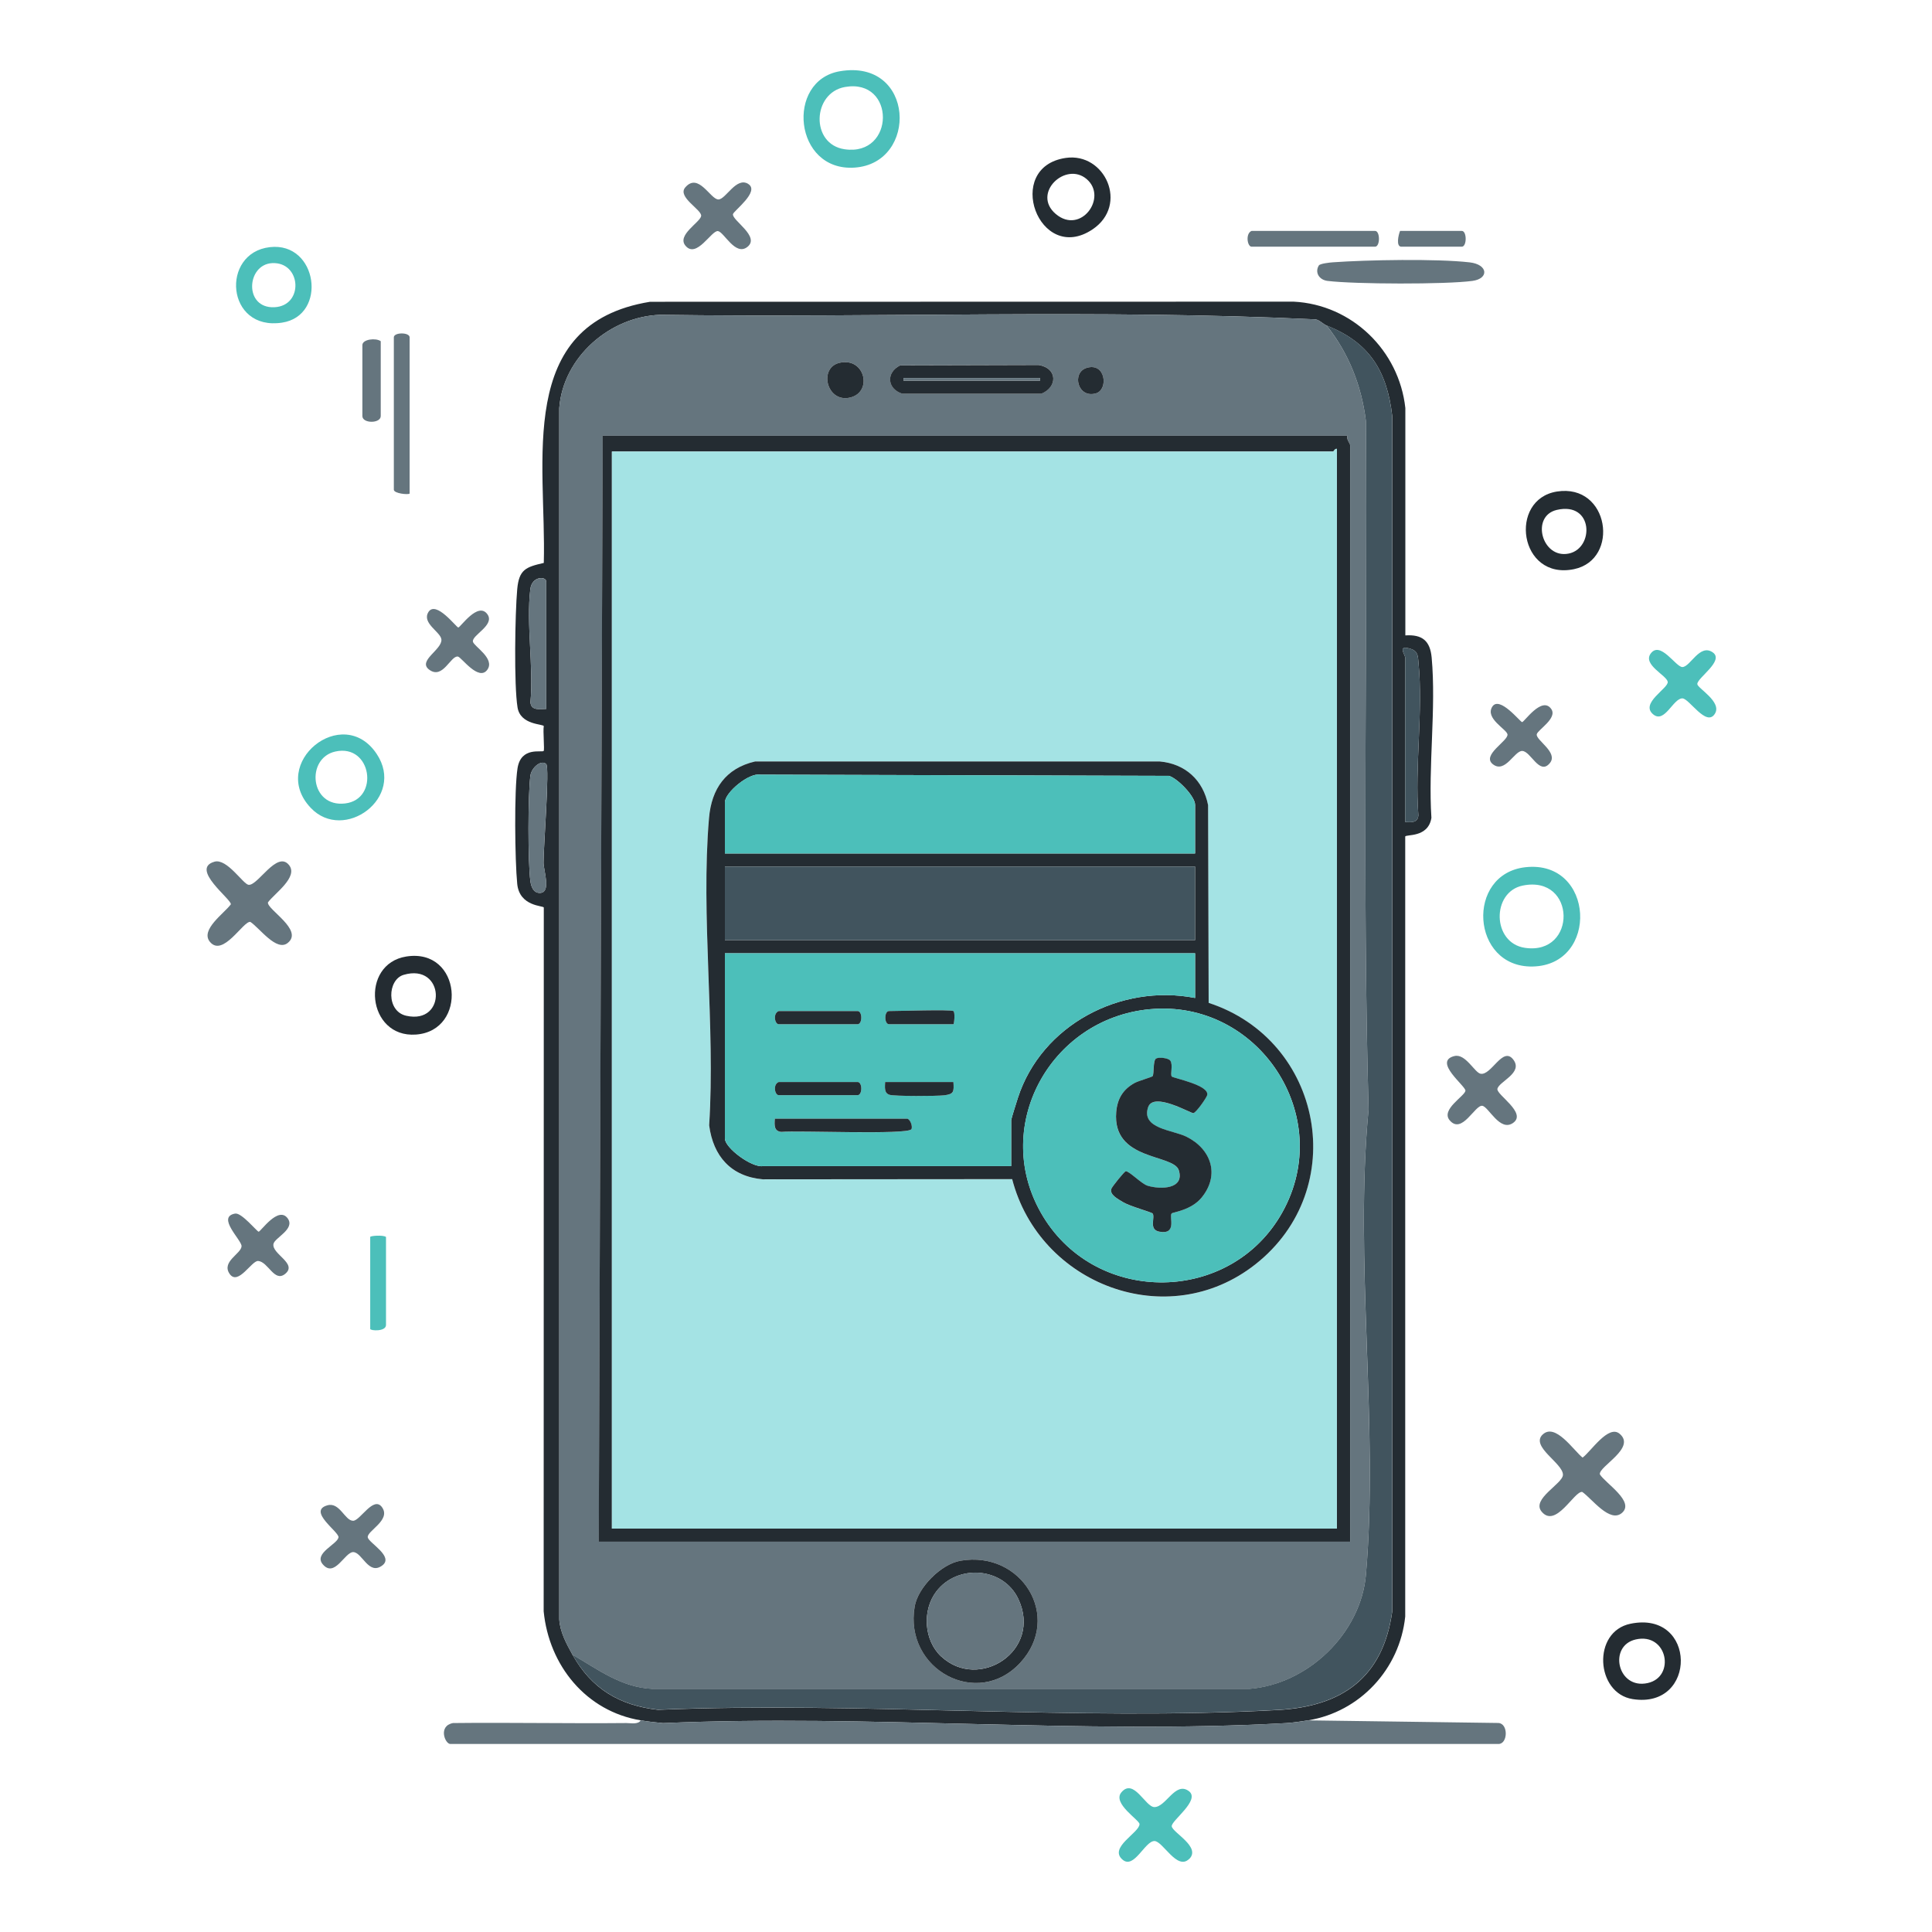 <svg xmlns="http://www.w3.org/2000/svg" id="_&#x421;&#x43B;&#x43E;&#x439;_2" data-name="&#x421;&#x43B;&#x43E;&#x439; 2" viewBox="0 0 300.96 300.96"><defs><style>      .cls-1 {        fill: #a4e3e4;      }      .cls-2 {        fill: #242c32;      }      .cls-3 {        fill: none;      }      .cls-4 {        fill: #4cbfba;      }      .cls-5 {        fill: #41545e;      }      .cls-6 {        fill: #65757e;      }    </style></defs><g id="_&#x421;&#x43B;&#x43E;&#x439;_1-2" data-name="&#x421;&#x43B;&#x43E;&#x439; 1"><g><g><path class="cls-2" d="M99.82,267.99c-8.5-1.4-14.3-8.52-15.13-16.99l.02-109.63c-.05-.31-3.79-.12-4.14-3.69-.36-3.62-.49-14.6.05-18.01s3.77-2.4,4.07-2.69c.16-.15-.13-3.19.02-3.86-.06-.37-3.64-.14-4.09-2.92-.57-3.47-.39-14.66-.05-18.41.28-3.07,1.33-3.46,4.14-4.1.44-15.72-4.55-37.24,16.55-40.68l100.27-.02c9.07.46,16.42,7.61,17.39,16.58v35.41c2.65-.17,3.86.85,4.1,3.46.72,7.91-.56,16.93-.04,24.96-.5,3.16-4.02,2.53-4.08,2.92v121.5c-.85,8.19-7.06,14.85-15.13,16.17-1.12.18-2.32.36-3.46.43-31.74,1.78-65.11-1.39-97.02,0-1.15-.1-2.33-.24-3.46-.43ZM89.18,257.76c2.94,5.28,7.29,7.91,13.31,8.59,31.77-1.32,64.98,1.77,96.59.03,10.02-.55,16.37-5.06,17.8-15.35V64.8c-.83-7.14-3.65-11.5-10.25-14.1-.52-.21-1.05-.84-1.71-.95-33.85-1.61-68.06-.22-102.04-.71-7.86.25-15.16,6.58-15.76,14.53v188.68c.12,1.98,1.12,3.82,2.06,5.51ZM85.09,110.44v-19.85c0-.83-2.23-.89-2.48,1.2-.65,5.38.53,12.08.02,17.62.12,1.33,1.44,1.04,2.46,1.02ZM218.9,128.04c.98.07,1.95.14,2.05-1.02-.58-7.6.76-16.29.02-23.76-.09-.95-.03-1.77-1.13-2.15-2.28-.77-.94.87-.94,1.35v25.58ZM85.09,119.03c-.76-.74-2.3.51-2.47,1.82-.39,3.03-.4,13.39,0,16.41.11.82.45,1.83,1.45,1.84,1.85,0,.61-3.47.6-4.7-.03-2.09.98-14.83.42-15.37Z"></path><path class="cls-6" d="M203.76,267.99l29.67.41c1.56.11,1.46,3.27,0,3.27H70.15c-.82,0-1.95-2.81.42-3.26,9-.1,18,.09,27,0,.69,0,1.82.26,2.24-.42,1.13.19,2.31.33,3.46.43,31.91-1.39,65.28,1.78,97.02,0,1.14-.06,2.34-.24,3.46-.43Z"></path><path class="cls-4" d="M237.64,135.09c10.79-1.18,11.52,15.28,1.09,15.47-9.6.17-10.46-14.44-1.09-15.47ZM237.21,137.95c-4.89.99-4.8,8.95.34,9.7,8.15,1.2,8.01-11.39-.34-9.7Z"></path><path class="cls-6" d="M33.41,134.23c1.94-.54,4.43,3.45,5.29,3.6,1.43.24,4.44-5.41,6.32-3.08,1.51,1.87-2.27,4.43-3.28,5.82-.19,1.09,5.61,4.3,3.08,6.32-1.75,1.4-4.37-2.32-5.82-3.28-1.09-.19-4.29,5.61-6.32,3.08-1.5-1.87,2.27-4.43,3.28-5.82.13-.77-6.43-5.55-2.54-6.64Z"></path><path class="cls-6" d="M240.29,223.49c1.97-1.93,4.84,2.46,6.24,3.57,1.28-.93,4.01-5.18,5.76-3.72,2.66,2.22-3.29,5.1-3.07,6.33.88,1.41,5.46,4.22,3.46,5.99-1.89,1.67-4.68-2.19-6.2-3.25-1.23-.21-4.11,5.74-6.33,3.07-1.65-1.98,3.32-4.35,3.32-5.75,0-1.8-5.08-4.38-3.18-6.25Z"></path><path class="cls-4" d="M130.82,11.1c11.72-2.01,12.29,14.34,2.3,15.01-9.48.64-10.77-13.56-2.3-15.01ZM131.64,13.55c-5.12.89-5.42,8.92-.07,9.7,7.9,1.16,7.98-11.08.07-9.7Z"></path><path class="cls-4" d="M48.41,125.85c-6.6-6.95,4.97-16.34,10.26-8.42,4.57,6.83-5.1,13.86-10.26,8.42ZM52.24,117.07c-4.64,1.03-3.97,8.73,1.51,8.09,5.41-.63,4.15-9.35-1.51-8.09Z"></path><path class="cls-2" d="M242.53,76.57c8.17-1.29,9.85,10.59,2.67,12.09-8.58,1.78-10.27-10.88-2.67-12.09ZM242.52,79.43c-4.12.95-2.34,7.67,1.86,6.8,3.98-.82,3.86-8.12-1.86-6.8Z"></path><path class="cls-4" d="M185.25,289.57c-1.89,1.89-4.1-2.78-5.42-2.78-1.48,0-3.15,4.41-4.94,2.92-2.28-1.9,2.63-4.22,2.62-5.56,0-.63-4.27-3.22-2.83-4.94,1.93-2.3,3.74,2.29,5.15,2.29,1.81,0,3.25-4.05,5.36-2.49,1.89,1.4-2.81,4.64-2.66,5.5.17.99,4.59,3.21,2.73,5.07Z"></path><path class="cls-2" d="M63.3,149c8.64-1.36,9.62,11.58,1.49,12.16-7.63.55-8.78-11.01-1.49-12.16ZM62.87,151.86c-2.52.75-2.73,5.67.41,6.37,6.4,1.44,6.03-8.28-.41-6.37Z"></path><path class="cls-2" d="M253.99,252.94c10.34-2.13,10.46,13.34.34,11.74-5.77-.91-6.35-10.51-.34-11.74ZM254.8,255.39c-4.31.99-2.85,7.83,1.87,6.79,4.38-.96,3.09-7.92-1.87-6.79Z"></path><path class="cls-2" d="M166.02,24.6c6.11-.89,9.86,7.33,4.16,11.14-8.34,5.57-13.93-9.71-4.16-11.14ZM169.28,27.9c-3.28-2.81-8.61,2.21-4.82,5.43,3.89,3.3,8.15-2.58,4.82-5.43Z"></path><path class="cls-4" d="M42.03,38.5c7.48-.87,9.04,10.67,1.91,11.76-8.75,1.34-9.61-10.87-1.91-11.76ZM42.39,40.99c-4,.21-4.42,7.07.34,6.87,4.64-.2,4.23-7.1-.34-6.87Z"></path><path class="cls-6" d="M226.56,164.51c1.72-.44,3.15,2.57,4.07,2.75,1.68.33,3.45-4.33,5.09-2.22s-2.26,3.44-2.46,4.59c-.16.91,4.64,3.74,2.45,5.29-2.05,1.45-3.8-2.48-4.79-2.66-1.15-.2-3.17,4.55-5.1,2.25-1.4-1.67,2.32-3.74,2.46-4.59.12-.69-5.12-4.56-1.73-5.41Z"></path><path class="cls-6" d="M205.46,41.34c.18-.28,1.7-.45,2.18-.48,5.31-.38,16.18-.58,21.3.01,2.88.33,3.04,2.54.42,2.89-4.17.56-18.32.52-22.55,0-1.34-.16-2.03-1.34-1.36-2.42Z"></path><path class="cls-6" d="M116.55,28.65c1.88,1.17-2.28,4.2-2.37,4.71-.17.96,4.28,3.49,2.25,5.1-1.88,1.49-3.63-2.3-4.58-2.46-1-.17-3.36,4.39-5.09,2.25-1.33-1.64,2.29-3.61,2.46-4.59s-3.78-2.95-2.47-4.47c2.06-2.39,3.92,1.88,5.16,1.88,1.15,0,2.78-3.58,4.65-2.42Z"></path><path class="cls-4" d="M267.13,111.2c-1.33,2.1-4-2.41-5.06-2.41-1.44,0-2.75,3.95-4.53,2.5-2.14-1.74,2.43-4.09,2.25-5.09s-3.91-2.65-2.66-4.38c1.5-2.07,3.92,2.09,4.94,2.09,1.23,0,2.7-3.7,4.73-2.29,1.87,1.3-2.41,3.96-2.4,4.94,0,.63,3.92,2.78,2.73,4.64Z"></path><path class="cls-6" d="M51.01,234.49c1.92-.53,2.71,2.41,4,2.41,1.1,0,3.2-3.99,4.52-2.08,1.4,2.01-2.42,3.68-2.24,4.67.15.85,4.14,2.98,2.25,4.38-2.13,1.59-3.13-2.09-4.53-2.09-1.3,0-2.89,4.1-4.74,1.89-1.43-1.71,2.27-3.1,2.46-4.18.15-.84-4.91-4.11-1.72-5Z"></path><path class="cls-6" d="M66.73,95.35c1.18-1.89,4.37,2.4,4.66,2.4.32,0,3.07-4.09,4.53-2.07,1.23,1.7-2.43,3.25-2.25,4.27.12.72,3.49,2.62,2.25,4.37-1.34,1.89-4.04-1.94-4.58-2.04-1.14-.2-2.35,3.63-4.48,2.04-1.87-1.39,2.05-3.12,1.9-4.71-.11-1.17-3.1-2.53-2.02-4.27Z"></path><path class="cls-6" d="M63.81,76.89c-.21.21-2.46-.01-2.46-.61v-23.73c0-.81,2.46-.81,2.46,0v24.35Z"></path><path class="cls-6" d="M36.66,189.05c.98-.16,3.4,2.82,3.63,2.82.32,0,3.07-4.09,4.53-2.07,1.2,1.66-2.03,3.01-2.22,3.97-.31,1.58,3.82,3.06,1.81,4.68-1.68,1.35-2.62-1.88-4.19-2.02-1.01-.09-3.13,3.92-4.45,2.01s1.82-3.14,1.86-4.31c.03-.97-4-4.59-.96-5.09Z"></path><path class="cls-6" d="M232.46,110.09c1.12-1.78,4.37,2.4,4.65,2.4.32,0,3.08-4.1,4.53-2.06,1.04,1.46-2.13,3.27-2.25,3.96-.16.91,3.39,2.82,2.05,4.47-1.63,2.02-2.99-1.88-4.33-1.88-1.21,0-2.64,3.52-4.53,2.09s2.42-3.66,2.25-4.68c-.14-.8-3.52-2.48-2.37-4.3Z"></path><path class="cls-6" d="M194.97,35.97h19.23c.81,0,.81,2.46,0,2.46h-19.23c-.67,0-.99-2.06,0-2.46Z"></path><path class="cls-6" d="M59.31,53.15v11.66c0,1.19-2.86,1.19-2.86,0v-11.05c0-.92,2.1-1.16,2.86-.61Z"></path><path class="cls-4" d="M60.13,192.69v13.71c0,1.07-2.46.91-2.46.61v-14.32c0-.19,2.04-.34,2.46,0Z"></path><path class="cls-6" d="M218.09,35.97h9.62c.81,0,.81,2.46,0,2.46h-9.41c-.87,0-.46-1.85-.2-2.46Z"></path><path class="cls-6" d="M206.63,50.7c3.46,4.26,5.48,9.44,6.15,14.92.25,35.72-.57,71.54.41,107.21-2.25,23.45,1.59,49.24-.41,72.47-.79,9.16-9.05,17.1-18.21,17.8h-92.92c-4.88-.24-8.46-3.01-12.47-5.33-.94-1.69-1.94-3.52-2.06-5.51V63.57c.59-7.95,7.89-14.28,15.76-14.53,33.98.49,68.19-.9,102.04.71.66.1,1.19.74,1.71.95ZM130.81,56.51c-3.28.74-2.1,6.03,1.36,5.47,3.86-.62,2.7-6.39-1.36-5.47ZM140.22,56.92c-2.22,1.09-2.03,3.66.33,4.4h21.67c2.53-1.01,2.56-3.98-.42-4.47l-21.58.06ZM169.27,57.31c-2.37.72-1.42,4.81,1.47,3.96,1.96-.58,1.5-4.86-1.47-3.96ZM209.9,67.88h-116.01l-.61,172.28h117.04V69.32c0-.22-.63-.91-.41-1.43ZM149.64,243.12c-3.04.52-6.65,4.14-7.16,7.16-1.66,9.78,9.81,16,16.48,8.71,6.57-7.17.14-17.49-9.32-15.87Z"></path><path class="cls-5" d="M89.18,257.76c4.01,2.32,7.58,5.09,12.47,5.33h92.92c9.16-.7,17.42-8.64,18.21-17.8,2.01-23.22-1.83-49.02.41-72.47-.98-35.67-.17-71.49-.41-107.21-.67-5.49-2.7-10.66-6.15-14.92,6.59,2.6,9.42,6.96,10.24,14.1v186.22c-1.43,10.29-7.77,14.8-17.8,15.35-31.61,1.75-64.82-1.34-96.59-.03-6.01-.67-10.36-3.31-13.31-8.59Z"></path><path class="cls-5" d="M218.9,128.04v-25.58c0-.49-1.34-2.13.94-1.35,1.1.37,1.03,1.19,1.13,2.15.74,7.47-.6,16.15-.02,23.76-.09,1.16-1.07,1.09-2.05,1.02Z"></path><path class="cls-6" d="M85.09,110.44c-1.02.01-2.33.3-2.46-1.02.51-5.54-.68-12.24-.02-17.62.25-2.09,2.48-2.03,2.48-1.2v19.85Z"></path><path class="cls-6" d="M85.09,119.03c.55.54-.46,13.27-.42,15.37.02,1.23,1.25,4.71-.6,4.7-1,0-1.34-1.02-1.45-1.84-.4-3.02-.39-13.38,0-16.41.17-1.32,1.72-2.56,2.47-1.82Z"></path><path class="cls-2" d="M209.9,67.88c-.22.52.41,1.21.41,1.43v170.85h-117.04l.61-172.28h116.01ZM208.26,238.12V69.93c-.3-.11-.49.41-.61.41h-112.33v167.78h112.94Z"></path><path class="cls-2" d="M149.64,243.12c9.47-1.62,15.89,8.7,9.32,15.87-6.68,7.29-18.15,1.07-16.48-8.71.51-3.02,4.13-6.64,7.16-7.16ZM146.61,258.03c5.87,5.48,15.81-.89,12.02-8.95-2.35-4.99-9.5-5.48-12.79-1.14-2.21,2.92-1.92,7.58.77,10.1Z"></path><path class="cls-2" d="M140.22,56.92l21.58-.06c2.98.49,2.95,3.46.42,4.47h-21.67c-2.37-.75-2.56-3.31-.33-4.41ZM162.02,58.88h-21.28v.41h21.28v-.41Z"></path><path class="cls-2" d="M130.81,56.51c4.06-.91,5.22,4.85,1.36,5.47-3.46.56-4.64-4.74-1.36-5.47Z"></path><path class="cls-2" d="M169.27,57.31c2.97-.91,3.43,3.37,1.47,3.96-2.88.85-3.84-3.23-1.47-3.96Z"></path><path class="cls-1" d="M208.26,238.12h-112.94V70.34h112.33c.12,0,.31-.52.61-.41v168.19ZM188.27,156.22l-.09-30.8c-.76-3.88-3.56-6.45-7.52-6.8h-63.05c-4.54,1.06-6.78,4.26-7.17,8.8-1.31,15.28,1.01,32.41.02,47.89.63,4.82,3.41,7.98,8.37,8.41l38.83-.03c4.26,16.46,24.2,24.05,37.88,13.28,14.93-11.75,10.5-34.95-7.28-40.74Z"></path><path class="cls-6" d="M146.61,258.03c-2.69-2.51-2.98-7.18-.77-10.1,3.29-4.34,10.44-3.85,12.79,1.14,3.79,8.06-6.16,14.44-12.02,8.95Z"></path><rect class="cls-6" x="140.74" y="58.88" width="21.28" height=".41"></rect><path class="cls-2" d="M188.27,156.22c17.78,5.79,22.21,28.99,7.28,40.74-13.68,10.77-33.62,3.17-37.88-13.28l-38.83.03c-4.96-.43-7.74-3.59-8.37-8.41.99-15.48-1.33-32.61-.02-47.89.39-4.54,2.62-7.74,7.17-8.79h63.05c3.96.35,6.76,2.91,7.52,6.8l.09,30.8ZM186.17,132.95v-7.57c0-1.34-2.74-4.13-4.07-4.52l-63.65-.19c-1.79-.33-5.52,2.79-5.52,4.3v7.98h73.25ZM186.17,134.99h-73.25v11.46h73.25v-11.46ZM186.17,148.5h-73.25v28.85c0,1.47,4.2,4.58,5.93,4.3h38.67v-7.16c0-.18.87-2.94,1.04-3.46,3.69-11.37,15.99-17.82,27.61-15.57v-6.96ZM179.13,157.21c-15.69,1.46-24.97,18.64-16.61,32.33,8.48,13.89,29.26,13.59,37.23-.67,8.39-15.02-3.74-33.23-20.61-31.66Z"></path><path class="cls-4" d="M186.17,148.5v6.96c-11.61-2.25-23.92,4.19-27.61,15.57-.17.53-1.04,3.28-1.04,3.46v7.16h-38.67c-1.73.28-5.93-2.83-5.93-4.3v-28.85h73.25ZM121.31,157.5c-.95.37-.62,2.05,0,2.05h12.28c.77,0,.77-2.05,0-2.05h-12.28ZM148.52,157.5c-.42-.27-8.6,0-10.03,0-.77,0-.77,2.05,0,2.05h10.03c.12,0,.29-1.86,0-2.05ZM121.31,168.55c-.95.37-.62,2.05,0,2.05h12.28c.77,0,.77-2.05,0-2.05h-12.28ZM148.52,168.55h-10.64c-.02.76-.19,1.71.67,1.99.77.25,7.42.21,8.56.08,1.51-.18,1.5-.56,1.41-2.07ZM141.36,174.28h-20.67c-.07.98-.14,1.95,1.02,2.05,2.51-.24,19.66.49,20.25-.41.23-.35-.12-1.49-.61-1.63Z"></path><path class="cls-4" d="M179.13,157.21c16.88-1.57,29,16.65,20.61,31.66-7.96,14.26-28.75,14.56-37.23.67-8.36-13.69.92-30.87,16.61-32.33ZM182.52,167.69c-.26-.31.23-1.8-.22-2.45-.31-.45-1.83-.57-2.23-.33-.49.31-.28,2.37-.53,2.74-.09.14-2.23.74-2.82,1.07-1.8,1-2.67,2.44-2.85,4.52-.65,7.67,8.97,6.46,9.76,9.09.89,2.94-2.85,2.99-4.86,2.39-.95-.28-2.91-2.36-3.42-2.25-.24.05-2.12,2.4-2.23,2.72-.32.92,1,1.58,1.85,2.1,1.08.65,4.45,1.56,4.58,1.76.43.65-.69,2.53,1.08,2.83,2.76.47,1.45-2.33,1.87-2.84.17-.21,3.06-.5,4.68-2.48,2.89-3.54,1.47-7.6-2.39-9.49-2.13-1.05-7.07-1.22-5.95-4.58.83-2.48,6.68.99,7.05.92.44-.09,2.03-2.36,2.15-2.79.42-1.59-5.33-2.68-5.53-2.92Z"></path><path class="cls-4" d="M186.17,132.95h-73.25v-7.98c0-1.51,3.73-4.63,5.52-4.3l63.65.19c1.33.39,4.07,3.18,4.07,4.52v7.57Z"></path><rect class="cls-5" x="112.92" y="134.99" width="73.25" height="11.46"></rect><path class="cls-2" d="M141.36,174.28c.49.14.84,1.28.61,1.63-.6.9-17.75.17-20.25.41-1.16-.09-1.09-1.07-1.02-2.05h20.67Z"></path><path class="cls-2" d="M121.31,157.5h12.28c.77,0,.77,2.05,0,2.05h-12.28c-.62,0-.95-1.68,0-2.05Z"></path><path class="cls-2" d="M121.31,168.55h12.28c.77,0,.77,2.05,0,2.05h-12.28c-.62,0-.95-1.68,0-2.05Z"></path><path class="cls-2" d="M148.52,157.5c.29.18.12,2.05,0,2.05h-10.03c-.77,0-.77-2.05,0-2.05,1.43,0,9.6-.27,10.03,0Z"></path><path class="cls-2" d="M148.52,168.55c.09,1.51.09,1.88-1.41,2.07-1.14.14-7.78.17-8.56-.08-.86-.28-.69-1.22-.67-1.99h10.64Z"></path><path class="cls-2" d="M182.52,167.69c.2.25,5.95,1.33,5.53,2.92-.12.44-1.71,2.71-2.15,2.79-.37.07-6.22-3.4-7.05-.92-1.12,3.36,3.82,3.53,5.95,4.58,3.86,1.9,5.28,5.95,2.39,9.49-1.62,1.99-4.5,2.28-4.68,2.48-.42.51.89,3.32-1.87,2.84-1.77-.3-.65-2.18-1.08-2.83-.13-.21-3.5-1.11-4.58-1.76-.85-.52-2.17-1.18-1.85-2.1.11-.32,1.99-2.67,2.23-2.72.5-.1,2.46,1.97,3.42,2.25,2.01.6,5.75.55,4.86-2.39-.79-2.62-10.4-1.41-9.76-9.09.18-2.08,1.05-3.52,2.85-4.52.59-.33,2.73-.93,2.82-1.07.25-.38.04-2.43.53-2.74.39-.25,1.91-.12,2.23.33.45.64-.04,2.13.22,2.45Z"></path></g><rect class="cls-3" width="300.96" height="300.96"></rect></g></g></svg>